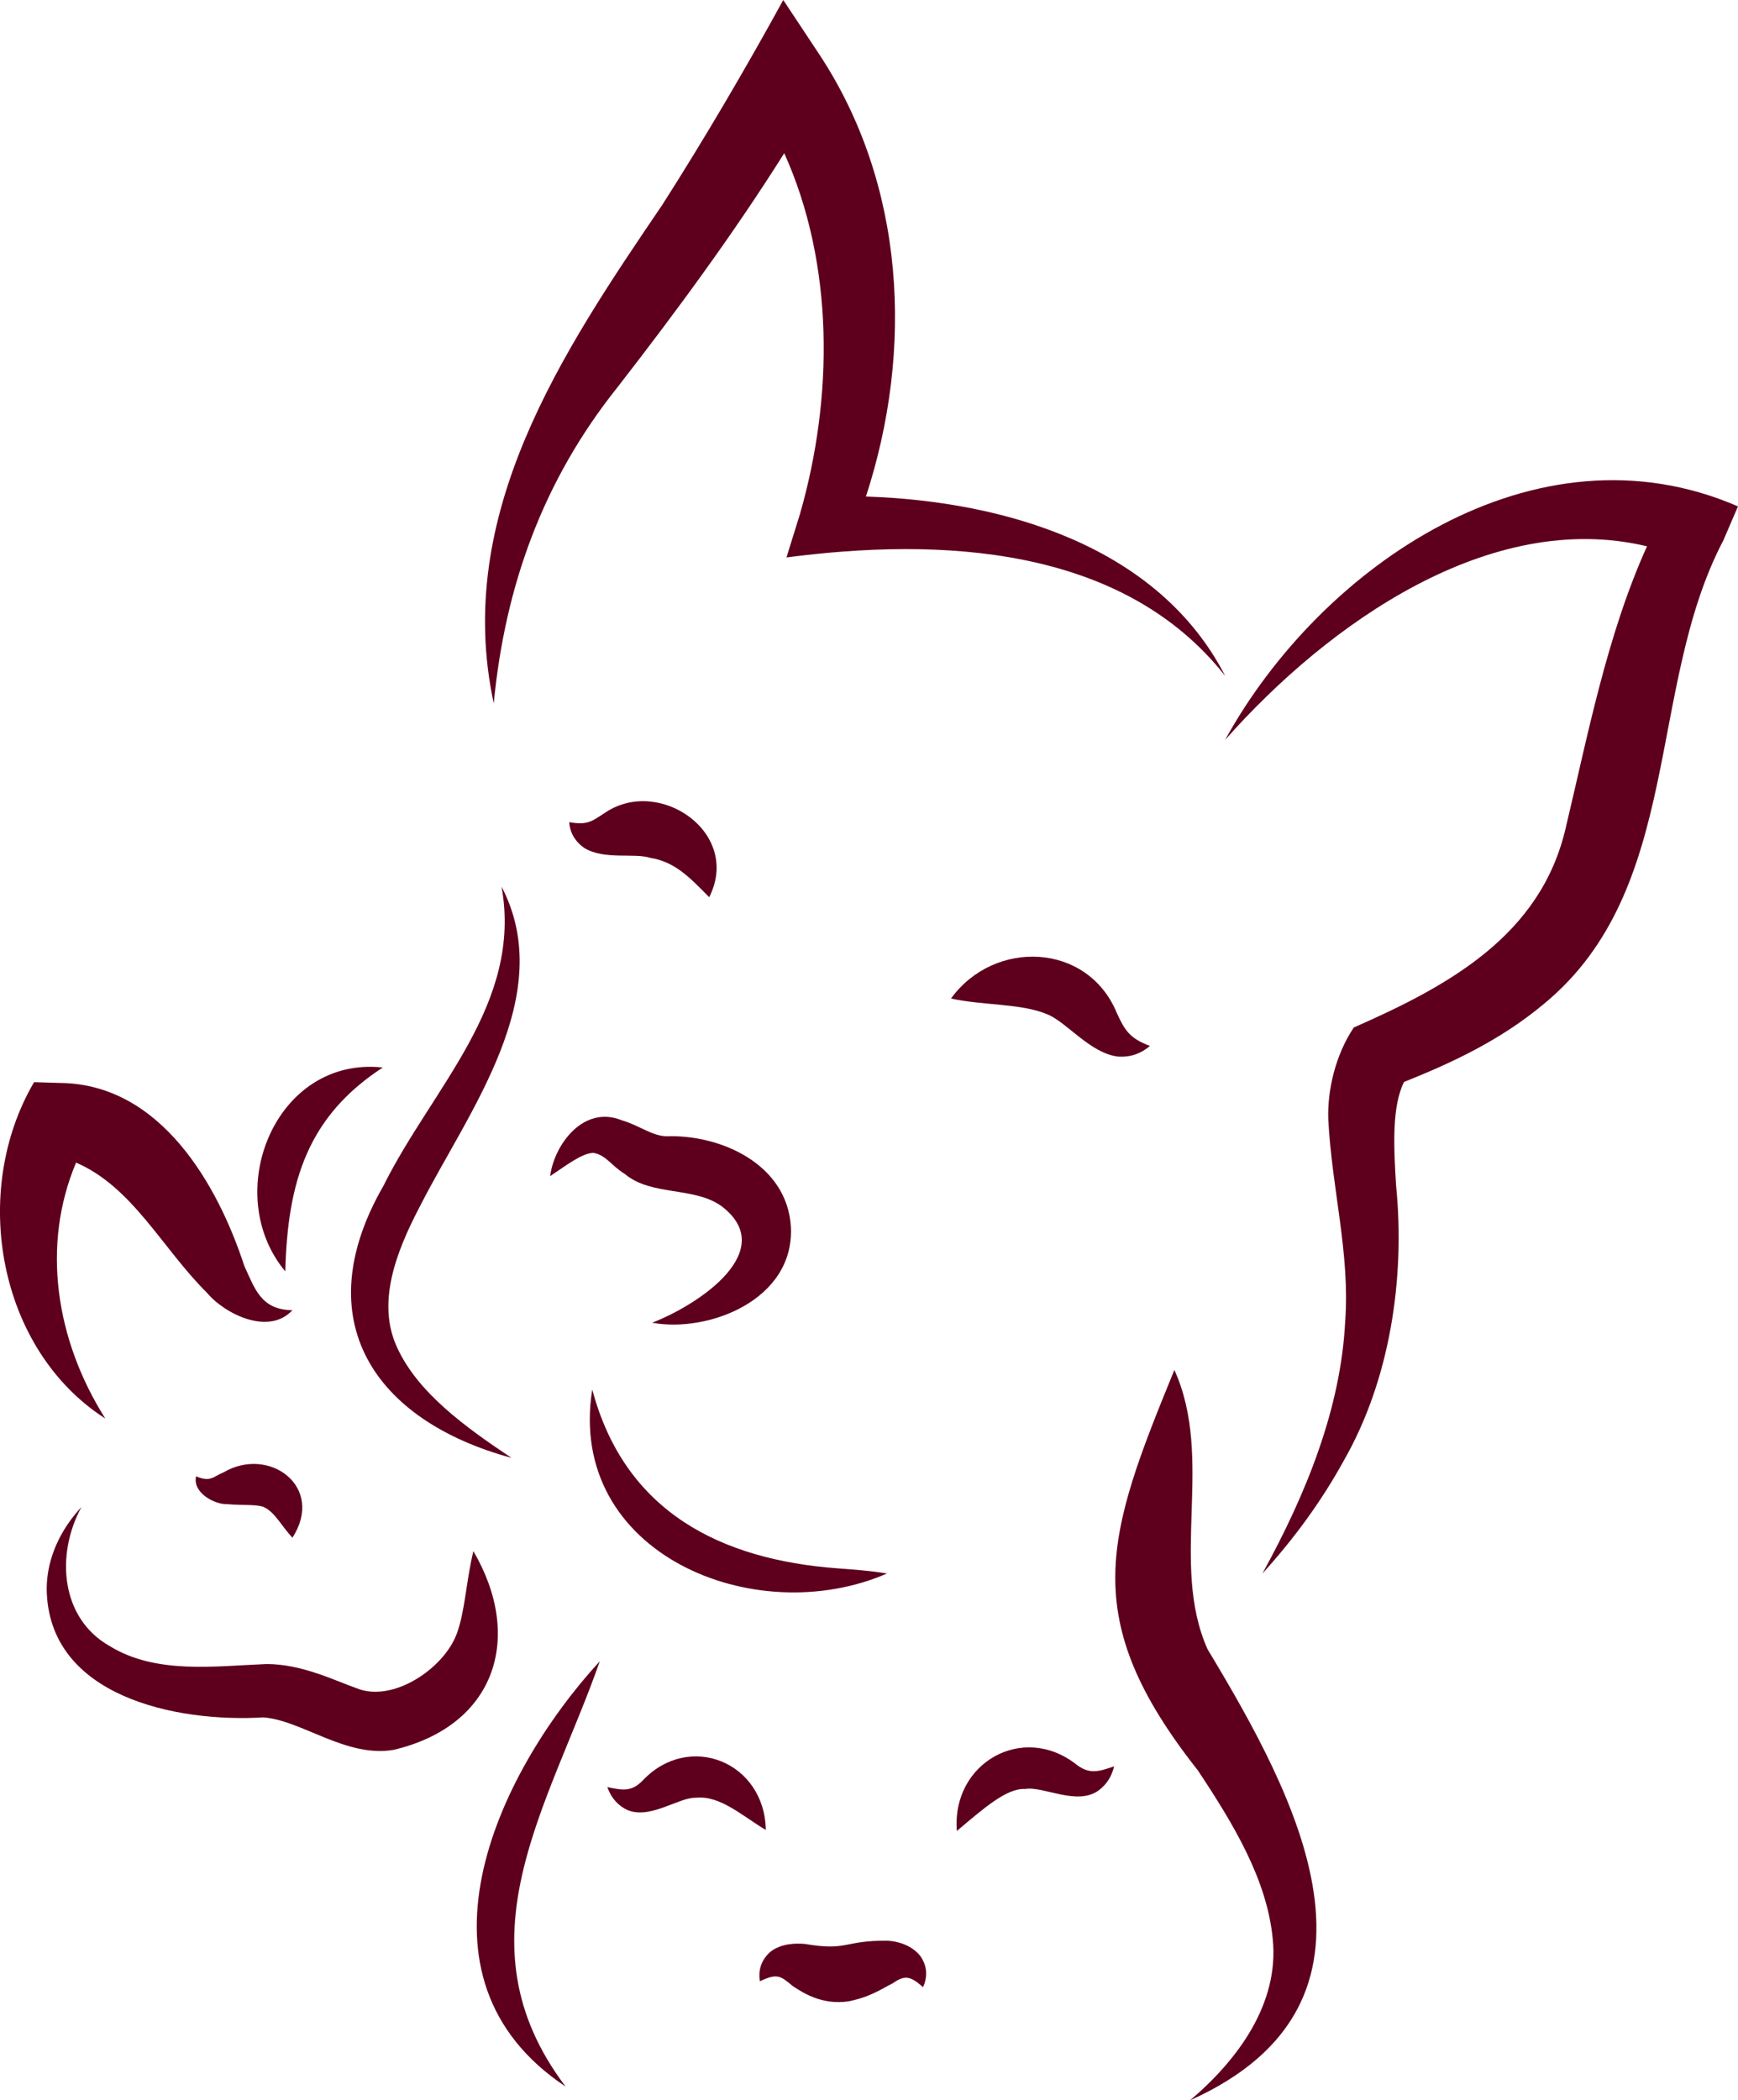 <?xml version="1.0" encoding="UTF-8"?>
<svg xmlns="http://www.w3.org/2000/svg" id="Logo" viewBox="0 0 1059.43 1280">
  <defs>
    <style>
      .cls-1 {
        fill: #5e001d;
        stroke-width: 0px;
      }
    </style>
  </defs>
  <g id="Logo_Mark" data-name="Logo Mark">
    <path class="cls-1" d="m746.85,450.84c62.98-71.17,161.78-140.76,257.11-117.9-24.52,54.14-36.42,116.7-49.55,171.58-15.1,65.45-71.16,96.17-129.17,121.66-11.3,16.75-16.21,38.62-15.56,56.07,2.21,42.62,13.37,81.82,10.29,123.29-2.71,52.73-23.56,104.54-50.44,153.39,18.8-20.68,35.65-43.45,49.43-68.48,28.54-49.73,37.67-111.93,32.03-168.21-1.56-24.99-2.43-47.86,4.81-62.85,29.39-11.75,58.93-25.51,85.37-47.64,85.19-70.17,62.18-192.7,109.35-282.48,0,0,8.89-20.67,8.89-20.66-123.45-53.65-254.3,36.43-312.58,142.22Z"></path>
    <path class="cls-1" d="m376.33,236.1c35.36-45.55,70.53-93.19,101.72-142.74,30.63,67.98,29.93,149.11,9.59,219.88,0,0-8.23,26.48-8.23,26.48,92.46-12.11,204.39-7.84,267.45,72.26-40.52-78.94-134.14-106.58-219.02-109.38,29.17-89.29,24.24-190.17-28.83-270.08L477.45,0c-22.91,41.76-48.09,84.68-73.69,124.77-61.24,90.07-127.53,188.86-102.79,303.89,6.9-72.05,30.33-136.17,75.36-192.56Z"></path>
    <path class="cls-1" d="m361.71,702.59c7.82,1.35,10.75,7.7,19.09,12.8,16.29,13.8,42.81,7.51,59.47,20.01,34.15,26.62-13.12,59.17-42.73,70.7,34.15,6.32,86.88-13.85,84.56-58.53-2.35-38.3-43.05-56.27-75.97-55.1-8.98-.33-16.24-6.52-26.99-9.7-23.62-9.66-41.42,15.11-43.78,33.99,9.52-6.33,19.41-14.07,26.35-14.17Z"></path>
    <path class="cls-1" d="m64.18,864.49c-30.36-48.05-39.03-105.67-17.81-155.96,34.45,14.79,52.71,52.52,79.6,79.12,11.18,13.42,38.01,26.35,52.26,10.82-19.34-.21-22.97-13.42-29.3-26.97-16.19-49.59-50.99-110.67-111.9-111.51,0,0-16.27-.48-16.27-.48-39.18,66.92-21.93,163.07,43.42,204.98Z"></path>
    <path class="cls-1" d="m288.56,945.3c-4.4,18.02-5.05,36.57-10.1,50.26-7.84,21.3-38.94,42.32-61.11,33.3-13.71-4.89-33.55-14.76-54.83-14.75-31.99,1.25-67.55,6.43-95.86-11.08-29.6-16.83-32.89-55.43-17.01-84.61-11.97,12.81-21.09,30.22-21.19,49.82.7,65.96,79.52,81.59,131.99,78.38,23.41,1.66,50.61,24.82,79.61,19.76,62.16-14.72,79.23-68.54,48.5-121.07Z"></path>
    <path class="cls-1" d="m311.79,888.46c-28.25-18.81-57.13-39.77-69.67-67.17-12.7-27.21-.9-58.13,14.26-86.9,28.68-56.44,83.94-127.7,49.36-194.04,12.84,71.5-42.14,122.28-71.99,182.29-47.2,81.95-5.48,143.17,78.03,165.82Z"></path>
    <path class="cls-1" d="m715.87,834.89c-41.52,101.29-59.27,150.82,14.22,243.91,21.92,32.96,42.27,66.72,45.73,102.85,4.03,39.05-20.94,73.4-50.41,98.35,133.16-59.8,64.45-185.54,10.64-275-23.35-52.53,4.38-115.88-20.19-170.12Z"></path>
    <path class="cls-1" d="m344.78,1271.61c-67.06-88.63-10.26-170.45,20.85-259.24-64.24,70.06-120.37,193.03-20.85,259.24Z"></path>
    <path class="cls-1" d="m681.17,643.87c8.14.7,14.78-2.11,19.78-6.46-12.28-4.63-15.25-9.28-20.2-20.14-17.74-42.96-74.66-45.11-101.06-8.74,20.13,4.35,42.88,2.91,58.66,9.6,11.66,4.59,25.97,23.53,42.82,25.74Z"></path>
    <path class="cls-1" d="m656.22,1075.41c-32.65-25.75-76.26-1.09-72.95,40.43,16.62-14.05,30.51-26.26,41.71-25.58,10.82-1.92,31.49,10.42,44.66.91,5.53-4.09,8.15-9.28,9.49-14.73-9.61,3.37-15.13,4.91-22.91-1.02Z"></path>
    <path class="cls-1" d="m391.85,1084.99c-6.69,6.9-11.8,6.25-21.63,4.1,1.83,5.17,4.93,9.99,10.9,13.32,14.02,7.5,32.42-7.2,43-6.81,14.87-1.6,28.39,11.13,42.69,19.63-.66-41.31-46.64-60.08-74.96-30.24Z"></path>
    <path class="cls-1" d="m136.17,897.33c-5.68,2.22-7.71,6.26-16.63,2.38-2.34,9.84,11.09,17.31,19.21,16.97,10.05.88,15.62-.02,21.51,1.51,7.36,3.21,10.57,10.87,17.98,18.93,20.08-31.01-14.2-56.22-42.07-39.78Z"></path>
    <path class="cls-1" d="m396.14,522.74c15.09,2.49,23.5,11.17,36.16,24.03,19.86-39.11-30.13-73.46-62.99-51.79-8.48,5.46-10.92,8.1-22.34,6.06.37,5.92,3.23,11.59,9.26,15.78,12.17,7.36,30.19,2.86,39.92,5.92Z"></path>
    <path class="cls-1" d="m540.98,1182.72c-26.93-.26-24,6.47-50.39,1.95-5.57-.44-14.32-.41-21.05,4.85-6.18,5.53-7.28,12.06-6.36,17.9,10.65-4.94,12.45-3.42,20.01,2.91,6.29,4.16,17.93,11.78,34.18,9.32,13.61-2.8,20.1-7.69,26.5-10.81,7.45-5.07,10.63-5.07,18.79,2.18,2.42-5.27,3.11-12.05-1.56-18.83-5.04-6.61-13.84-9.2-20.12-9.48Z"></path>
    <path class="cls-1" d="m233.34,650.56c-65.77-7.14-99.02,76.85-59.43,124.26,1.4-54.87,13.66-94.44,59.43-124.26Z"></path>
    <path class="cls-1" d="m540.71,958.93c-10.43-1.73-20.49-2.41-30.45-3.16-70.34-5.31-129.31-33.9-149.24-108.99-15.91,99.82,98.84,147.31,179.69,112.15Z"></path>
  </g>
</svg>
